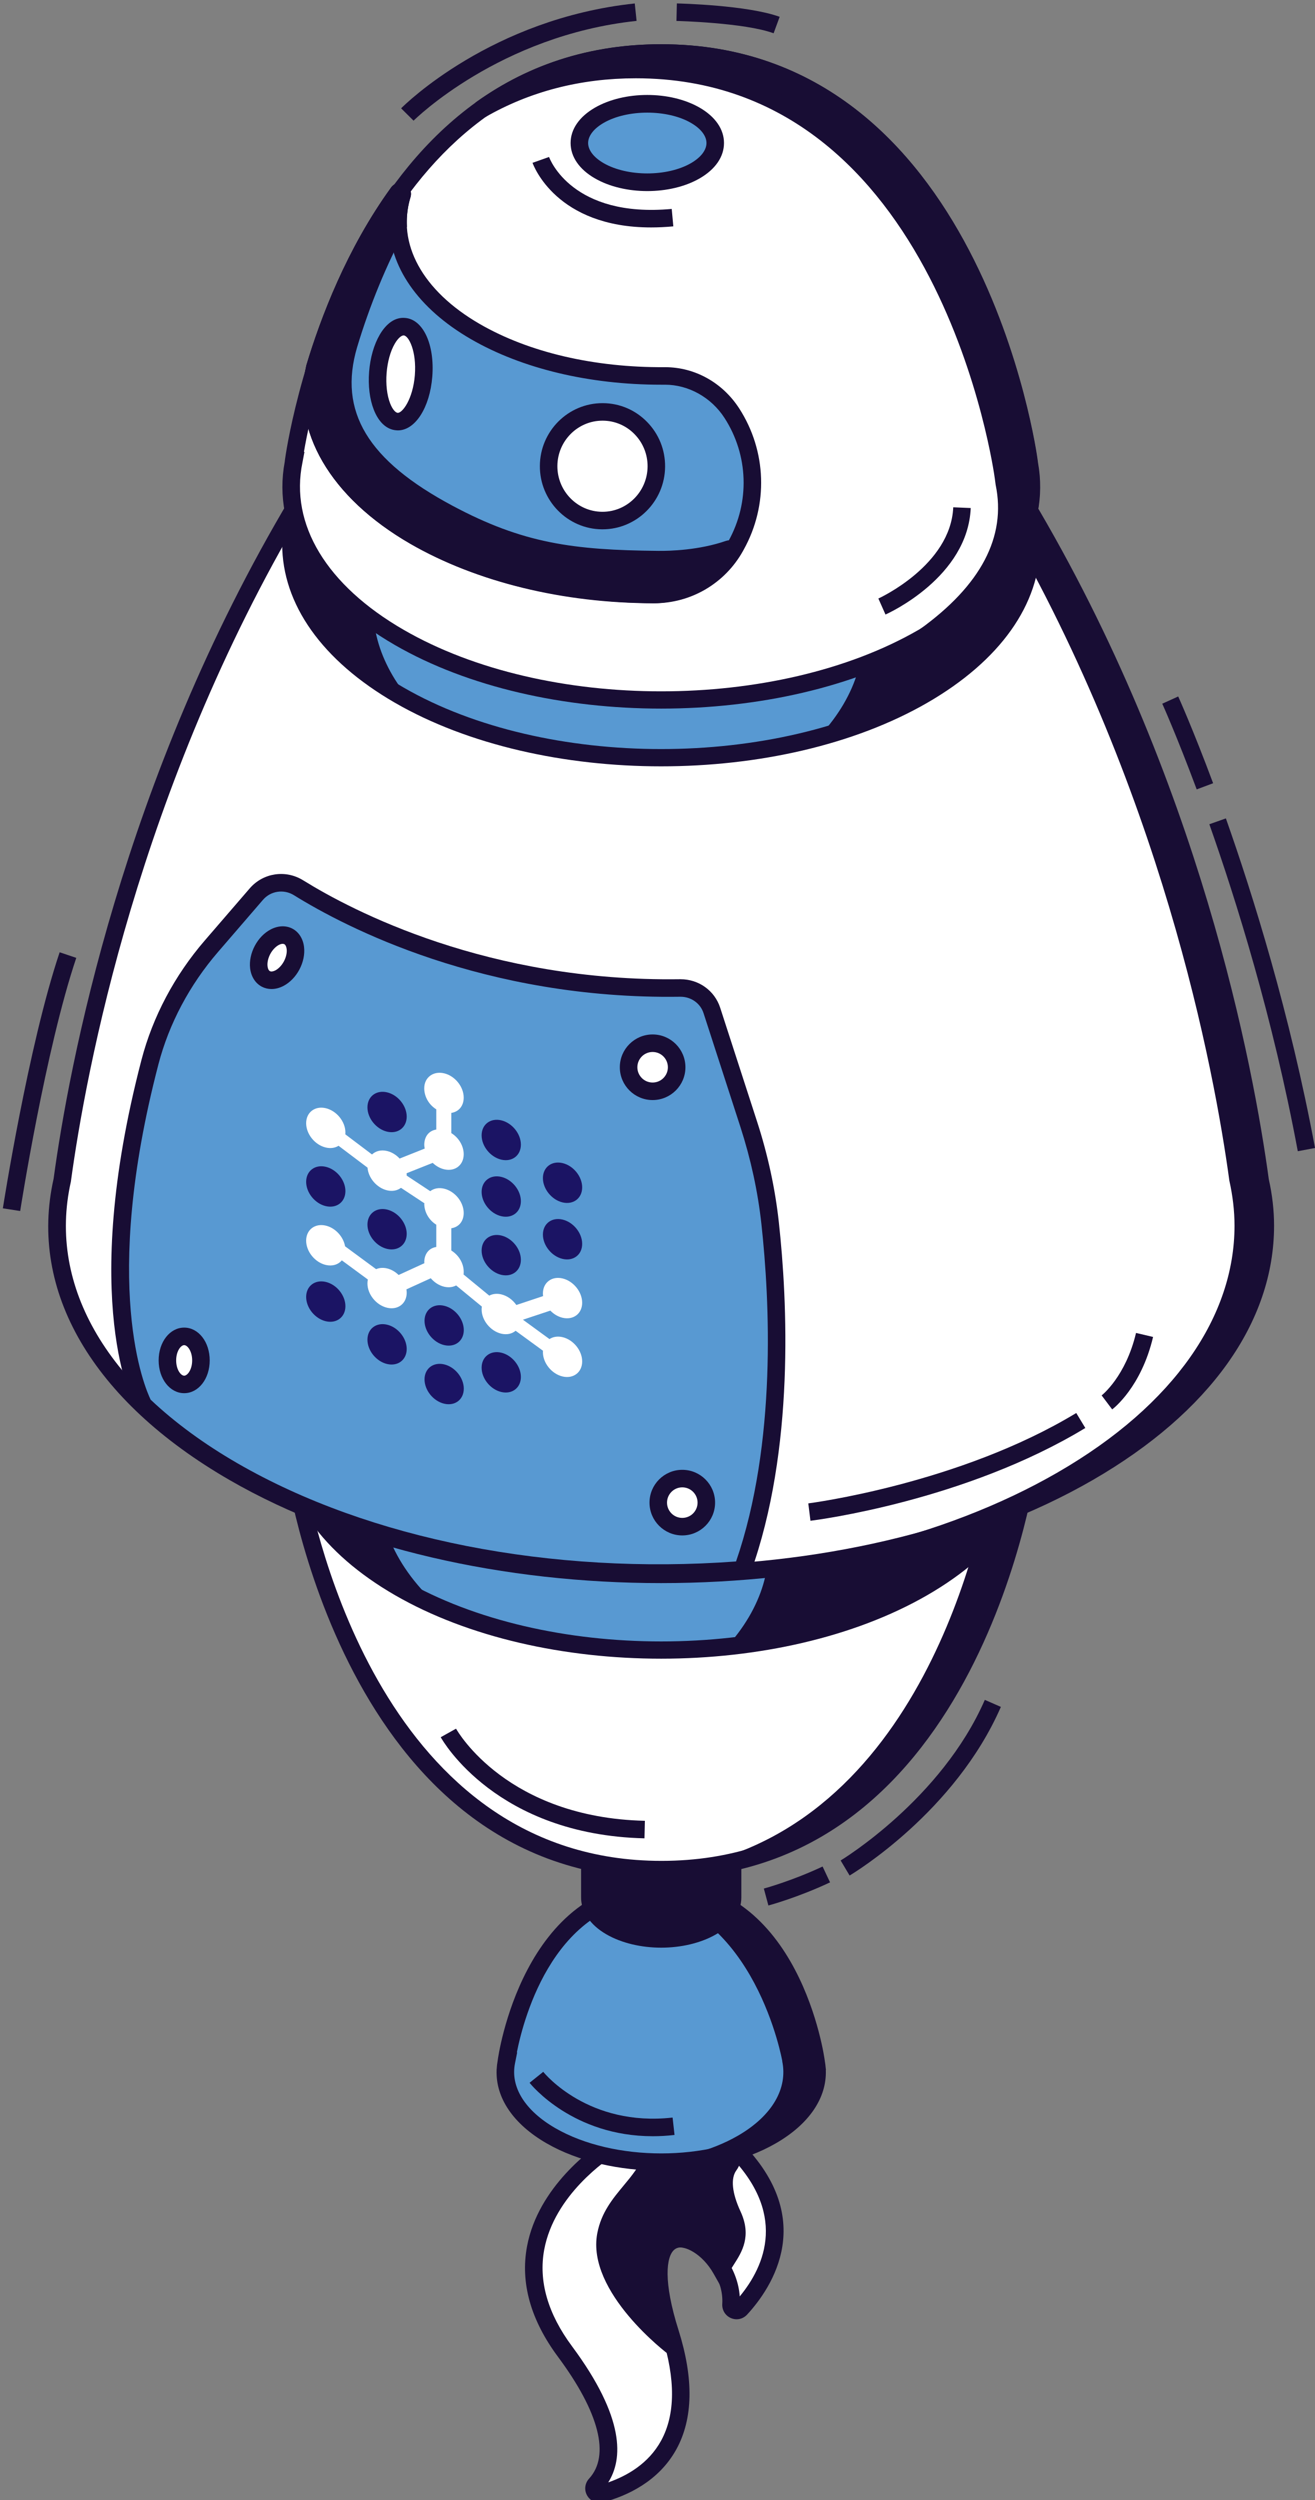 <svg xmlns="http://www.w3.org/2000/svg" xmlns:xlink="http://www.w3.org/1999/xlink" xmlns:serif="http://www.serif.com/" width="100%" height="100%" viewBox="0 0 333 633" xml:space="preserve" style="fill-rule:evenodd;clip-rule:evenodd;stroke-linejoin:round;stroke-miterlimit:2;">
    <rect x="0" y="0" width="333" height="633" fill="#808080" stroke="none"/>
    <g transform="matrix(1,0,0,1,-16110.3,-287.427)">
        <g transform="matrix(1.191,0,0,5.048,14859.1,49.5)">
            <g transform="matrix(1.472,0,0,1.472,-634.461,-544.063)">
                <g transform="matrix(4.471,0,0,1.055,-391.52,266.986)">
                    <path d="M363.448,196.817C363.437,196.862 363.411,196.898 363.372,196.923C362.84,197.26 359.079,199.836 361.853,203.572C363.708,206.072 363.363,207.298 362.838,207.866C362.715,208 362.839,208.212 363.014,208.165C364.3,207.818 366.424,206.68 365.249,202.964C363.746,198.208 367.348,199.941 367.214,202.048C367.203,202.219 367.408,202.313 367.524,202.187C368.314,201.332 369.687,199.25 367.218,196.885C364.27,194.062 363.553,196.379 363.448,196.817Z" style="fill:white;fill-rule:nonzero;"></path>
                </g>
                <g transform="matrix(4.471,0,0,1.055,-391.52,266.986)">
                    <path d="M364.799,195.79C364.705,195.79 364.616,195.802 364.533,195.826C363.977,195.989 363.773,196.676 363.723,196.883L363.723,196.884C363.695,196.999 363.624,197.098 363.525,197.161C363.19,197.373 361.507,198.519 361.18,200.278C360.992,201.294 361.294,202.345 362.08,203.403C363.797,205.717 363.724,207.049 363.247,207.797C363.851,207.587 364.55,207.191 364.956,206.448C365.418,205.605 365.425,204.461 364.979,203.05C364.327,200.986 364.638,200.171 365.014,199.85C365.318,199.591 365.748,199.571 366.194,199.795C366.812,200.103 367.436,200.884 367.496,201.79C368.299,200.819 369.095,199.075 367.022,197.089C366.128,196.233 365.367,195.79 364.799,195.79ZM362.965,208.454C362.807,208.454 362.659,208.373 362.573,208.232C362.465,208.053 362.487,207.829 362.629,207.674C363.314,206.932 362.958,205.535 361.625,203.741C360.742,202.552 360.405,201.352 360.624,200.175C360.983,198.244 362.742,196.994 363.184,196.707C363.268,196.384 363.565,195.521 364.373,195.283C365.178,195.049 366.199,195.518 367.413,196.68C370.088,199.242 368.527,201.519 367.733,202.379C367.597,202.524 367.394,202.567 367.213,202.49C367.029,202.411 366.919,202.23 366.932,202.03C366.979,201.282 366.465,200.563 365.941,200.301C365.804,200.232 365.549,200.137 365.382,200.281C365.121,200.503 365.02,201.302 365.519,202.879C366.013,204.444 365.991,205.736 365.453,206.72C364.879,207.768 363.85,208.233 363.088,208.438C363.047,208.449 363.006,208.454 362.965,208.454Z" style="fill:rgb(24,13,52);fill-rule:nonzero;"></path>
                </g>
                <g transform="matrix(4.471,0,0,1.055,-391.52,266.986)">
                    <path d="M367.265,199.165C366.862,198.294 366.967,197.813 367.159,197.552C367.314,197.341 367.273,197.047 367.057,196.897C366.262,196.343 365.039,195.504 364.745,195.507C365.288,197.999 363.471,198.237 363.172,199.803C362.853,201.48 365.263,203.377 365.331,203.412C365.293,203.265 365.258,203.12 365.208,202.963C363.996,199.129 366.103,199.513 366.894,200.91C367.104,200.448 367.662,200.02 367.265,199.165Z" style="fill:rgb(24,13,52);fill-rule:nonzero;"></path>
                </g>
                <g transform="matrix(4.471,0,0,1.055,-391.52,266.986)">
                    <path d="M365.106,195.957C365.25,197.285 364.686,197.963 364.182,198.569C363.857,198.959 363.551,199.329 363.451,199.856C363.272,200.791 364.13,201.887 364.796,202.561C364.241,200.49 364.79,199.888 365.189,199.714C365.7,199.491 366.381,199.781 366.875,200.383C367.078,200.064 367.235,199.773 367.008,199.284C366.631,198.468 366.604,197.829 366.931,197.385C366.962,197.342 366.975,197.291 366.967,197.242C366.961,197.209 366.945,197.164 366.895,197.129C365.967,196.482 365.422,196.135 365.106,195.957ZM365.762,203.953L365.202,203.664C365.174,203.65 362.531,201.654 362.894,199.75C363.022,199.079 363.391,198.636 363.747,198.207C364.275,197.572 364.775,196.971 364.469,195.567L364.395,195.228L364.742,195.224C364.984,195.234 365.486,195.457 367.219,196.665C367.383,196.78 367.492,196.952 367.525,197.148C367.559,197.35 367.51,197.553 367.387,197.719C367.198,197.978 367.246,198.449 367.522,199.046C367.892,199.844 367.56,200.363 367.318,200.742C367.256,200.838 367.195,200.932 367.152,201.027L366.922,201.532L366.648,201.049C366.296,200.428 365.709,200.108 365.415,200.233C365.102,200.369 364.93,201.144 365.478,202.877C365.523,203.019 365.557,203.153 365.591,203.286L365.762,203.953Z" style="fill:rgb(24,13,52);fill-rule:nonzero;"></path>
                </g>
                <g transform="matrix(4.471,0,0,1.055,-391.52,266.986)">
                    <path d="M369.958,194.194L369.961,194.194C369.961,194.194 369.254,188.65 364.96,188.647C360.665,188.645 359.958,194.194 359.958,194.194L359.961,194.194C359.783,195.05 360.259,195.943 361.397,196.599C363.364,197.736 366.555,197.736 368.522,196.599C369.66,195.943 370.136,195.05 369.958,194.194Z" style="fill:rgb(88,153,210);fill-rule:nonzero;"></path>
                </g>
                <g transform="matrix(4.471,0,0,1.055,-391.52,266.986)">
                    <path d="M360.295,193.91L360.306,193.91L360.238,194.251C360.079,195.018 360.552,195.785 361.538,196.355C363.425,197.443 366.494,197.444 368.381,196.355C369.367,195.785 369.84,195.019 369.68,194.251L369.61,193.91L369.627,193.91C369.409,192.756 368.423,188.932 364.96,188.93L364.957,188.93C361.54,188.93 360.522,192.765 360.295,193.91ZM364.96,197.729C363.618,197.729 362.276,197.434 361.255,196.844C360.179,196.224 359.607,195.375 359.642,194.477L359.64,194.477L359.644,194.446C359.648,194.36 359.658,194.275 359.674,194.188L359.678,194.158C359.685,194.1 360.468,188.364 364.957,188.364L364.96,188.364C369.452,188.367 370.234,194.1 370.241,194.158L370.246,194.194C370.259,194.264 370.267,194.333 370.273,194.403L370.282,194.477L370.277,194.477C370.312,195.375 369.74,196.224 368.664,196.844C367.643,197.434 366.301,197.729 364.96,197.729Z" style="fill:rgb(24,13,52);fill-rule:nonzero;"></path>
                </g>
                <g transform="matrix(4.471,0,0,1.055,-391.52,266.986)">
                    <path d="M370.04,194.195L370.043,194.195C370.043,194.195 369.337,188.651 365.042,188.648C364.837,188.648 364.421,188.763 364.232,188.787C368.006,189.265 368.872,194.195 368.872,194.195L368.869,194.195C369.047,195.051 368.572,195.944 367.434,196.601C366.599,197.082 365.544,197.358 364.456,197.431C365.934,197.53 367.472,197.255 368.605,196.601C369.743,195.944 370.218,195.051 370.04,194.195Z" style="fill:rgb(24,13,52);fill-rule:nonzero;"></path>
                </g>
                <g transform="matrix(4.471,0,0,1.055,-391.52,266.986)">
                    <path d="M362.654,180.373L362.654,188.89C362.645,189.237 362.87,189.585 363.329,189.85C364.229,190.37 365.689,190.37 366.59,189.85C367.04,189.59 367.265,189.25 367.265,188.909L367.265,180.349L362.654,180.373Z" style="fill:rgb(24,13,52);fill-rule:nonzero;"></path>
                </g>
                <g transform="matrix(4.471,0,0,1.055,-391.52,266.986)">
                    <path d="M362.937,180.654L362.937,188.89C362.931,189.148 363.125,189.406 363.47,189.605C364.278,190.071 365.642,190.071 366.448,189.605C366.793,189.406 366.982,189.159 366.982,188.909L366.982,180.633L362.937,180.654ZM364.959,190.526C364.321,190.526 363.684,190.382 363.187,190.095C362.657,189.789 362.36,189.347 362.371,188.883L362.371,180.091L367.548,180.065L367.548,188.909C367.548,189.37 367.258,189.791 366.732,190.095C366.234,190.382 365.597,190.526 364.959,190.526Z" style="fill:rgb(24,13,52);fill-rule:nonzero;"></path>
                </g>
                <g transform="matrix(4.471,0,0,1.055,-391.52,266.986)">
                    <path d="M353.095,174.862L353.087,174.862C353.087,174.862 354.788,188.018 364.982,188.006C375.176,187.993 376.83,174.819 376.83,174.819L376.823,174.819C377.242,172.787 376.11,170.67 373.406,169.115C368.73,166.426 361.157,166.44 356.491,169.145C353.793,170.709 352.668,172.83 353.095,174.862Z" style="fill:white;fill-rule:nonzero;"></path>
                </g>
                <g transform="matrix(4.471,0,0,1.055,-391.52,266.986)">
                    <path d="M353.419,175.145C353.766,177.135 356.033,187.723 364.968,187.723L364.982,187.723C373.931,187.712 376.161,177.093 376.5,175.102L376.483,175.102L376.546,174.762C376.958,172.765 375.762,170.796 373.265,169.36C368.675,166.721 361.213,166.734 356.633,169.39C354.142,170.834 352.953,172.808 353.372,174.803L353.443,175.145L353.419,175.145ZM364.968,188.289C354.655,188.29 352.824,175.032 352.807,174.898L352.794,174.798C352.392,172.59 353.682,170.447 356.349,168.9C361.086,166.154 368.8,166.141 373.547,168.87C376.233,170.414 377.529,172.565 377.118,174.784L377.111,174.855C377.094,174.989 375.307,188.276 364.983,188.289L364.968,188.289Z" style="fill:rgb(24,13,52);fill-rule:nonzero;"></path>
                </g>
                <g transform="matrix(4.471,0,0,1.055,-391.52,266.986)">
                    <path d="M373.473,168.823C369.474,166.523 363.36,166.207 358.754,167.854C363.175,166.663 368.587,167.107 372.239,169.207C374.942,170.761 376.075,172.879 375.656,174.911L375.663,174.911C375.663,174.911 374.422,184.749 367.502,187.426C375.513,185.515 376.897,174.527 376.897,174.527L376.89,174.527C377.309,172.494 376.177,170.377 373.473,168.823Z" style="fill:rgb(24,13,52);fill-rule:nonzero;"></path>
                </g>
                <g transform="matrix(4.471,0,0,1.055,-391.52,266.986)">
                    <path d="M373.415,169.13C378.085,171.827 378.085,176.199 373.415,178.895C368.744,181.592 361.171,181.592 356.5,178.896C351.829,176.199 351.829,171.827 356.5,169.13C361.171,166.433 368.744,166.433 373.415,169.13Z" style="fill:rgb(88,153,210);fill-rule:nonzero;"></path>
                </g>
                <g transform="matrix(4.471,0,0,1.055,-391.52,266.986)">
                    <path d="M364.957,167.39C361.946,167.39 358.934,168.051 356.641,169.375C354.474,170.627 353.28,172.273 353.28,174.013C353.28,175.752 354.474,177.399 356.641,178.65C361.227,181.298 368.688,181.298 373.273,178.65C375.441,177.399 376.634,175.752 376.634,174.013C376.634,172.274 375.441,170.627 373.273,169.375C370.98,168.051 367.969,167.39 364.957,167.39ZM364.957,181.193C361.843,181.193 358.729,180.509 356.358,179.141C354.008,177.784 352.714,175.963 352.714,174.013C352.714,172.063 354.008,170.242 356.358,168.885C361.1,166.148 368.814,166.147 373.556,168.885C375.907,170.242 377.201,172.063 377.201,174.013C377.201,175.963 375.907,177.784 373.556,179.141C371.186,180.509 368.071,181.193 364.957,181.193Z" style="fill:rgb(24,13,52);fill-rule:nonzero;"></path>
                </g>
                <g transform="matrix(4.471,0,0,1.055,-391.52,266.986)">
                    <path d="M359.385,170.898C363.608,168.46 370.198,168.234 374.876,170.206C374.44,169.826 373.932,169.465 373.352,169.13C368.682,166.433 361.109,166.433 356.438,169.13C351.767,171.827 351.767,176.199 356.438,178.896C356.885,179.154 357.366,179.379 357.861,179.588C354.786,176.907 355.294,173.26 359.385,170.898Z" style="fill:rgb(24,13,52);fill-rule:nonzero;"></path>
                </g>
                <g transform="matrix(4.471,0,0,1.055,-391.52,266.986)">
                    <path d="M373.219,169.193C368.549,166.496 360.976,166.496 356.305,169.193C355.441,169.691 354.738,170.248 354.194,170.84C357.961,170.42 362.009,171.053 364.926,172.737C368.733,174.935 369.436,178.246 367.037,180.855C369.302,180.603 371.465,179.971 373.219,178.958C377.89,176.262 377.89,171.889 373.219,169.193Z" style="fill:rgb(24,13,52);fill-rule:nonzero;"></path>
                </g>
                <g transform="matrix(4.471,0,0,1.055,-391.52,266.986)">
                    <path d="M384.476,167.209C384.476,166.722 384.417,166.235 384.308,165.751C383.831,162.245 382.124,152.936 376.682,143.829L364.957,144.816L353.233,143.829C347.79,152.936 346.083,162.245 345.606,165.752C344.854,169.1 346.701,172.606 351.155,175.178C358.778,179.579 371.137,179.579 378.759,175.178C382.57,172.977 384.476,170.093 384.476,167.209Z" style="fill:white;fill-rule:nonzero;"></path>
                </g>
                <g transform="matrix(4.471,0,0,1.055,-391.52,266.986)">
                    <path d="M353.385,144.126C348.058,153.111 346.367,162.26 345.887,165.79C345.125,169.185 347.098,172.509 351.297,174.933C358.83,179.282 371.086,179.281 378.618,174.933C382.213,172.857 384.193,170.114 384.193,167.209C384.193,166.759 384.139,166.289 384.033,165.813C383.548,162.261 381.858,153.114 376.529,144.126L364.958,145.1L364.934,145.098L353.385,144.126ZM364.957,178.752C359.908,178.752 354.858,177.642 351.014,175.423C346.586,172.867 344.515,169.319 345.33,165.69C345.814,162.129 347.538,152.807 352.99,143.684L353.08,143.532L364.958,144.532L376.834,143.532L376.925,143.684C382.378,152.81 384.101,162.13 384.589,165.713C384.701,166.206 384.759,166.717 384.759,167.209C384.759,170.325 382.679,173.242 378.901,175.423C375.056,177.642 370.007,178.752 364.957,178.752Z" style="fill:rgb(24,13,52);fill-rule:nonzero;"></path>
                </g>
                <g transform="matrix(4.471,0,0,1.055,-391.52,266.986)">
                    <path d="M384.368,165.753C383.891,162.247 382.184,152.938 376.741,143.83L375.737,143.915C381.139,152.995 382.838,162.257 383.314,165.753C383.422,166.237 383.481,166.724 383.481,167.211C383.481,170.095 381.576,172.979 377.764,175.179C374.087,177.302 369.308,178.398 364.49,178.473C369.659,178.553 374.873,177.457 378.819,175.179C382.63,172.979 384.535,170.095 384.535,167.211C384.536,166.724 384.476,166.237 384.368,165.753Z" style="fill:rgb(24,13,52);fill-rule:nonzero;"></path>
                </g>
                <g transform="matrix(4.471,0,0,1.055,-391.52,266.986)">
                    <path d="M373.415,140.309C378.085,143.006 378.085,147.378 373.415,150.075C368.744,152.771 361.171,152.771 356.5,150.075C351.829,147.378 351.829,143.006 356.5,140.309C361.171,137.612 368.744,137.612 373.415,140.309Z" style="fill:rgb(88,153,210);fill-rule:nonzero;"></path>
                </g>
                <g transform="matrix(4.471,0,0,1.055,-391.52,266.986)">
                    <path d="M364.958,138.569C361.946,138.569 358.934,139.23 356.641,140.554C354.474,141.806 353.28,143.453 353.28,145.192C353.28,146.931 354.474,148.578 356.641,149.83C361.227,152.477 368.688,152.476 373.273,149.83C375.441,148.578 376.634,146.931 376.634,145.192C376.634,143.453 375.441,141.806 373.273,140.554C370.981,139.231 367.969,138.569 364.958,138.569ZM364.957,152.373C361.843,152.373 358.729,151.688 356.358,150.32C354.008,148.963 352.714,147.142 352.714,145.192C352.714,143.242 354.008,141.421 356.358,140.064C361.099,137.327 368.814,137.326 373.556,140.064C375.907,141.421 377.201,143.242 377.201,145.192C377.201,147.142 375.907,148.963 373.556,150.32C371.185,151.688 368.071,152.373 364.957,152.373Z" style="fill:rgb(24,13,52);fill-rule:nonzero;"></path>
                </g>
                <g transform="matrix(4.471,0,0,1.055,-391.52,266.986)">
                    <path d="M359.153,142.34C363.762,139.679 371.194,139.649 375.877,142.241C375.305,141.542 374.521,140.887 373.52,140.309C368.849,137.612 361.276,137.612 356.605,140.309C351.934,143.006 351.934,147.378 356.605,150.075C356.666,150.11 356.733,150.14 356.795,150.174C354.698,147.612 355.483,144.459 359.153,142.34Z" style="fill:rgb(24,13,52);fill-rule:nonzero;"></path>
                </g>
                <g transform="matrix(4.471,0,0,1.055,-391.52,266.986)">
                    <path d="M373.225,140.309C368.554,137.612 360.982,137.612 356.311,140.309C355.441,140.811 354.734,141.371 354.188,141.968C358.665,140.68 364.246,141.107 367.978,143.262C371.779,145.457 372.486,148.761 370.101,151.369C371.227,151.045 372.286,150.617 373.225,150.075C377.896,147.378 377.896,143.006 373.225,140.309Z" style="fill:rgb(24,13,52);fill-rule:nonzero;"></path>
                </g>
                <g transform="matrix(4.471,0,0,1.055,-391.52,266.986)">
                    <path d="M376.822,142.5L376.829,142.5C376.829,142.5 375.152,129.34 364.957,129.334C354.763,129.329 353.086,142.5 353.086,142.5L353.093,142.5C352.67,144.532 353.799,146.651 356.5,148.21C361.171,150.907 368.744,150.907 373.415,148.21C376.116,146.651 377.244,144.532 376.822,142.5Z" style="fill:white;fill-rule:nonzero;"></path>
                </g>
                <g transform="matrix(4.471,0,0,1.055,-391.52,266.986)">
                    <path d="M353.417,142.217L353.434,142.217L353.37,142.557C352.955,144.554 354.147,146.525 356.641,147.965C361.227,150.613 368.688,150.612 373.273,147.965C375.767,146.525 376.96,144.554 376.544,142.557L376.474,142.217L376.498,142.217C376.155,140.227 373.905,129.622 364.958,129.617L364.951,129.617C356.001,129.617 353.758,140.226 353.417,142.217ZM364.957,150.508C361.843,150.508 358.729,149.824 356.358,148.456C353.676,146.907 352.383,144.754 352.797,142.535L352.805,142.464C352.822,142.33 354.634,129.051 364.951,129.051L364.958,129.051C375.281,129.057 377.092,142.33 377.109,142.464L377.122,142.564C377.52,144.772 376.227,146.913 373.556,148.456C371.185,149.824 368.071,150.508 364.957,150.508Z" style="fill:rgb(24,13,52);fill-rule:nonzero;"></path>
                </g>
                <g transform="matrix(4.471,0,0,1.055,-391.52,266.986)">
                    <path d="M376.831,142.5L376.839,142.5C376.839,142.5 375.161,129.34 364.967,129.334C362.578,129.333 360.661,130.061 359.119,131.168C360.507,130.368 362.163,129.867 364.144,129.868C374.338,129.874 376.016,143.033 376.016,143.033L376.042,143.223C376.416,145.019 375.542,146.693 373.477,148.178C376.139,146.622 377.252,144.518 376.831,142.5Z" style="fill:rgb(24,13,52);fill-rule:nonzero;"></path>
                </g>
                <g transform="matrix(4.471,0,0,1.055,-391.52,266.986)">
                    <path d="M365.01,129.618C374.571,130.34 376.28,142.868 376.296,142.998L376.322,143.185C376.439,143.744 376.442,144.292 376.334,144.827C376.635,144.093 376.714,143.327 376.554,142.557L376.484,142.217L376.507,142.217C376.165,140.23 373.922,129.656 365.01,129.618ZM373.62,148.422L373.312,147.948C375.288,146.526 376.113,144.956 375.764,143.281L375.736,143.072C375.719,142.94 373.969,130.156 364.144,130.151L364.138,130.151C362.353,130.151 360.713,130.576 359.261,131.414L358.954,130.939C360.697,129.686 362.719,129.051 364.961,129.051L364.967,129.051C375.291,129.057 377.102,142.33 377.119,142.464L377.132,142.563C377.527,144.754 376.253,146.883 373.62,148.422Z" style="fill:rgb(24,13,52);fill-rule:nonzero;"></path>
                </g>
                <g transform="matrix(4.471,0,0,1.055,-391.52,266.986)">
                    <path d="M366.062,131.346C366.919,131.84 366.919,132.643 366.062,133.138C365.205,133.632 363.815,133.632 362.958,133.138C362.101,132.643 362.101,131.84 362.958,131.346C363.815,130.851 365.205,130.851 366.062,131.346Z" style="fill:rgb(88,153,210);fill-rule:nonzero;"></path>
                </g>
                <g transform="matrix(4.471,0,0,1.055,-391.52,266.986)">
                    <path d="M364.51,131.26C363.996,131.26 363.482,131.37 363.1,131.591C362.781,131.775 362.598,132.012 362.598,132.241C362.598,132.471 362.781,132.709 363.1,132.892C363.864,133.334 365.156,133.334 365.92,132.892C366.239,132.709 366.422,132.471 366.422,132.241C366.422,132.012 366.239,131.775 365.92,131.591C365.538,131.37 365.024,131.26 364.51,131.26ZM364.51,133.794C363.901,133.794 363.292,133.657 362.817,133.383C362.311,133.091 362.032,132.685 362.032,132.241C362.032,131.798 362.311,131.393 362.817,131.1C363.766,130.552 365.253,130.552 366.203,131.1C366.709,131.393 366.988,131.798 366.988,132.241C366.988,132.685 366.709,133.091 366.203,133.383C365.729,133.657 365.12,133.794 364.51,133.794Z" style="fill:rgb(24,13,52);fill-rule:nonzero;"></path>
                </g>
                <g transform="matrix(4.471,0,0,1.055,-391.52,266.986)">
                    <path d="M358.958,138.333C356.907,137.149 356.113,135.469 356.589,133.908C356.613,133.829 356.512,133.776 356.464,133.842C355.113,135.707 354.272,137.814 353.77,139.485C353.331,141.408 354.435,143.461 356.995,144.938C359.13,146.171 361.912,146.796 364.709,146.823C365.806,146.833 366.82,146.24 367.353,145.281L367.379,145.234C368.127,143.889 368.072,142.25 367.241,140.965C366.762,140.226 365.946,139.757 365.065,139.764C362.858,139.781 360.642,139.305 358.958,138.333Z" style="fill:rgb(88,153,210);fill-rule:nonzero;"></path>
                </g>
                <g transform="matrix(4.471,0,0,1.055,-391.52,266.986)">
                    <path d="M356.169,134.783C355.095,136.485 354.427,138.283 354.041,139.566C353.622,141.407 354.776,143.331 357.136,144.693C359.152,145.857 361.842,146.513 364.712,146.54C365.702,146.542 366.622,146.014 367.106,145.143L367.132,145.097C367.829,143.843 367.779,142.318 367.003,141.119C366.574,140.456 365.84,140.047 365.083,140.047C365.039,140.047 364.993,140.048 364.948,140.047C362.634,140.047 360.46,139.527 358.816,138.578C357.096,137.585 356.158,136.214 356.169,134.783ZM364.737,147.106L364.707,147.106C361.741,147.078 358.952,146.395 356.853,145.184C354.267,143.691 353.011,141.536 353.494,139.422C353.957,137.882 354.802,135.653 356.235,133.676C356.337,133.535 356.523,133.489 356.678,133.566C356.835,133.644 356.911,133.822 356.86,133.99C356.404,135.483 357.241,137.015 359.1,138.088C360.686,139.004 362.794,139.495 365.063,139.481L365.085,139.481C366.045,139.481 366.938,139.977 367.478,140.811C368.368,142.187 368.425,143.934 367.627,145.371L367.601,145.418C367.021,146.461 365.926,147.106 364.737,147.106Z" style="fill:rgb(24,13,52);fill-rule:nonzero;"></path>
                </g>
                <g transform="matrix(4.471,0,0,1.055,-391.52,266.986)">
                    <path d="M364.863,145.697C362.065,145.671 360.384,145.433 358.089,144.209C355.482,142.818 354.153,141.168 354.864,138.755C355.212,137.597 355.729,136.23 356.459,134.878C356.45,134.553 356.491,134.228 356.589,133.908C356.613,133.829 356.512,133.776 356.464,133.842C355.113,135.707 354.272,137.814 353.77,139.484C353.331,141.408 354.435,143.461 356.995,144.938C359.13,146.171 361.912,146.822 364.709,146.823C365.813,146.823 366.637,146.029 367.201,145.44C367.239,145.4 367.198,145.341 367.146,145.359C366.223,145.678 365.218,145.7 364.863,145.697Z" style="fill:rgb(24,13,52);fill-rule:nonzero;"></path>
                </g>
                <g transform="matrix(4.471,0,0,1.055,-391.52,266.986)">
                    <path d="M356.175,134.774C355.098,136.479 354.427,138.281 354.041,139.566C353.622,141.407 354.776,143.331 357.136,144.693C359.198,145.884 361.887,146.539 364.709,146.54C365.336,146.54 365.871,146.251 366.353,145.854C365.71,145.97 365.138,145.983 364.86,145.98C362.065,145.954 360.319,145.719 357.956,144.458C356.076,143.456 353.681,141.765 354.593,138.675C355.001,137.315 355.548,135.981 356.175,134.809L356.175,134.774ZM364.709,147.106C361.79,147.105 359,146.423 356.853,145.184C354.267,143.691 353.011,141.536 353.494,139.422C353.956,137.882 354.802,135.653 356.235,133.676C356.337,133.535 356.523,133.489 356.678,133.566C356.835,133.644 356.911,133.822 356.86,133.99C356.773,134.274 356.734,134.57 356.742,134.87L356.744,134.946L356.708,135.013C356.084,136.167 355.54,137.489 355.135,138.836C354.523,140.913 355.475,142.494 358.222,143.959C360.495,145.172 362.109,145.388 364.865,145.414C365.236,145.419 366.185,145.392 367.053,145.091C367.201,145.04 367.363,145.096 367.447,145.226C367.529,145.356 367.513,145.524 367.406,145.635C366.675,146.399 365.842,147.106 364.709,147.106Z" style="fill:rgb(24,13,52);fill-rule:nonzero;"></path>
                </g>
                <g transform="matrix(4.471,0,0,1.055,-391.52,266.986)">
                    <path d="M357.282,139.764C357.215,140.61 356.83,141.271 356.422,141.238C356.015,141.206 355.738,140.494 355.805,139.647C355.872,138.801 356.257,138.14 356.665,138.173C357.073,138.205 357.349,138.917 357.282,139.764Z" style="fill:white;fill-rule:nonzero;"></path>
                </g>
                <g transform="matrix(4.471,0,0,1.055,-391.52,266.986)">
                    <path d="M356.637,138.455C356.572,138.455 356.46,138.536 356.352,138.723C356.212,138.962 356.116,139.307 356.088,139.669C356.059,140.032 356.1,140.388 356.2,140.646C356.28,140.853 356.38,140.951 356.444,140.956C356.594,140.97 356.938,140.516 357,139.741C357.061,138.966 356.803,138.468 356.642,138.455L356.637,138.455ZM356.451,141.523C356.434,141.523 356.417,141.522 356.4,141.52C356.088,141.496 355.83,141.258 355.672,140.85C355.54,140.511 355.487,140.076 355.523,139.625C355.559,139.174 355.68,138.752 355.863,138.438C356.083,138.06 356.369,137.861 356.687,137.891C357.269,137.937 357.645,138.752 357.564,139.786C357.484,140.791 357.011,141.523 356.451,141.523Z" style="fill:rgb(24,13,52);fill-rule:nonzero;"></path>
                </g>
                <g transform="matrix(4.471,0,0,1.055,-391.52,266.986)">
                    <path d="M364.802,142.692C364.795,143.661 364.011,144.441 363.05,144.435C362.089,144.428 361.315,143.637 361.322,142.668C361.329,141.699 362.113,140.919 363.074,140.926C364.035,140.932 364.809,141.723 364.802,142.692Z" style="fill:white;fill-rule:nonzero;"></path>
                </g>
                <g transform="matrix(4.471,0,0,1.055,-391.52,266.986)">
                    <path d="M363.062,141.209C362.263,141.209 361.611,141.862 361.605,142.67C361.6,143.481 362.249,144.146 363.052,144.152L363.062,144.152C363.86,144.152 364.513,143.498 364.519,142.69L364.802,142.692L364.519,142.69C364.522,142.297 364.372,141.926 364.099,141.646C363.826,141.366 363.461,141.211 363.072,141.209L363.062,141.209ZM363.062,144.718L363.048,144.718C361.933,144.71 361.031,143.79 361.039,142.666C361.047,141.547 361.953,140.643 363.062,140.643L363.076,140.643C363.617,140.646 364.124,140.862 364.503,141.25C364.882,141.637 365.089,142.15 365.085,142.694C365.077,143.813 364.171,144.718 363.062,144.718Z" style="fill:rgb(24,13,52);fill-rule:nonzero;"></path>
                </g>
                <g transform="matrix(4.471,0,0,1.055,-391.52,266.986)">
                    <path d="M367.787,163.932L366.596,160.257C366.452,159.812 366.032,159.524 365.565,159.531C359.34,159.629 354.927,157.34 353.245,156.295C352.8,156.019 352.221,156.104 351.879,156.501L350.426,158.185C349.493,159.266 348.803,160.541 348.443,161.922C346.418,169.686 348.207,172.948 348.236,173C349.031,173.757 349.993,174.472 351.126,175.126C355.614,177.717 361.744,178.781 367.582,178.321C368.988,174.418 368.758,169.692 368.479,167.131C368.361,166.043 368.124,164.972 367.787,163.932Z" style="fill:rgb(88,153,210);fill-rule:nonzero;"></path>
                </g>
                <g transform="matrix(4.471,0,0,1.055,-391.52,266.986)">
                    <path d="M348.465,172.828C349.253,173.572 350.196,174.262 351.268,174.881C355.527,177.34 361.387,178.492 367.377,178.053C368.703,174.215 368.463,169.595 368.197,167.161C368.084,166.118 367.855,165.061 367.518,164.019L366.327,160.344C366.224,160.026 365.926,159.814 365.583,159.814L365.569,159.814C359.229,159.911 354.737,157.555 353.096,156.536C352.767,156.331 352.344,156.394 352.093,156.685L350.64,158.37C349.723,159.433 349.058,160.686 348.717,161.993C346.844,169.173 348.288,172.464 348.465,172.828ZM364.88,178.71C359.684,178.71 354.733,177.535 350.985,175.371C349.858,174.721 348.868,173.992 348.041,173.206L347.989,173.139C347.912,173.002 346.126,169.686 348.169,161.851C348.532,160.46 349.238,159.128 350.211,158L351.664,156.316C352.098,155.812 352.826,155.702 353.394,156.055C354.994,157.047 359.367,159.336 365.56,159.248L365.583,159.248C366.172,159.248 366.686,159.616 366.865,160.17L368.056,163.844C368.406,164.923 368.642,166.019 368.76,167.1C369.035,169.619 369.281,174.439 367.849,178.417L367.787,178.589L367.605,178.603C366.692,178.675 365.782,178.71 364.88,178.71Z" style="fill:rgb(24,13,52);fill-rule:nonzero;"></path>
                </g>
                <g transform="matrix(4.471,0,0,1.055,-391.52,266.986)">
                    <path d="M350.09,171.559C350.09,171.988 349.847,172.335 349.548,172.335C349.248,172.335 349.006,171.988 349.006,171.559C349.006,171.13 349.248,170.783 349.548,170.783C349.847,170.783 350.09,171.13 350.09,171.559Z" style="fill:white;fill-rule:nonzero;"></path>
                </g>
                <g transform="matrix(4.471,0,0,1.055,-391.52,266.986)">
                    <path d="M349.548,171.066C349.442,171.066 349.289,171.258 349.289,171.559C349.289,171.86 349.442,172.053 349.548,172.053C349.653,172.053 349.806,171.86 349.806,171.559C349.806,171.258 349.653,171.066 349.548,171.066ZM349.548,172.618C349.085,172.618 348.723,172.153 348.723,171.559C348.723,170.965 349.085,170.5 349.548,170.5C350.011,170.5 350.373,170.965 350.373,171.559C350.373,172.153 350.011,172.618 349.548,172.618Z" style="fill:rgb(24,13,52);fill-rule:nonzero;"></path>
                </g>
                <g transform="matrix(4.471,0,0,1.055,-391.52,266.986)">
                    <path d="M353.021,158.802C352.82,159.181 352.446,159.376 352.186,159.238C351.926,159.1 351.878,158.681 352.079,158.302C352.28,157.924 352.654,157.728 352.914,157.866C353.174,158.004 353.222,158.423 353.021,158.802Z" style="fill:white;fill-rule:nonzero;"></path>
                </g>
                <g transform="matrix(4.471,0,0,1.055,-391.52,266.986)">
                    <path d="M352.731,158.105C352.695,158.105 352.651,158.118 352.606,158.141C352.5,158.197 352.399,158.304 352.329,158.435C352.26,158.566 352.227,158.71 352.241,158.828C352.245,158.866 352.261,158.957 352.319,158.988C352.359,159.009 352.424,158.999 352.494,158.963C352.6,158.907 352.701,158.801 352.771,158.669C352.84,158.538 352.873,158.395 352.859,158.276C352.85,158.197 352.821,158.137 352.781,158.116C352.767,158.109 352.75,158.105 352.731,158.105ZM352.369,159.565C352.257,159.565 352.15,159.539 352.053,159.488C351.846,159.378 351.709,159.161 351.678,158.892C351.652,158.66 351.706,158.403 351.829,158.17C351.953,157.936 352.136,157.748 352.344,157.64C352.582,157.515 352.839,157.506 353.047,157.616C353.254,157.727 353.391,157.943 353.421,158.212C353.448,158.445 353.394,158.702 353.271,158.935C353.147,159.168 352.964,159.356 352.756,159.465C352.629,159.531 352.496,159.565 352.369,159.565Z" style="fill:rgb(24,13,52);fill-rule:nonzero;"></path>
                </g>
                <g transform="matrix(4.471,0,0,1.055,-391.52,266.986)">
                    <path d="M366.417,176.153C366.417,176.582 366.069,176.929 365.64,176.929C365.212,176.929 364.864,176.582 364.864,176.153C364.864,175.724 365.212,175.377 365.64,175.377C366.069,175.377 366.417,175.724 366.417,176.153Z" style="fill:white;fill-rule:nonzero;"></path>
                </g>
                <g transform="matrix(4.471,0,0,1.055,-391.52,266.986)">
                    <path d="M365.64,175.659C365.368,175.659 365.147,175.881 365.147,176.153C365.147,176.425 365.368,176.646 365.64,176.646C365.913,176.646 366.134,176.425 366.134,176.153C366.134,175.881 365.913,175.659 365.64,175.659ZM365.64,177.212C365.056,177.212 364.581,176.737 364.581,176.153C364.581,175.569 365.056,175.093 365.64,175.093C366.225,175.093 366.7,175.569 366.7,176.153C366.7,176.737 366.225,177.212 365.64,177.212Z" style="fill:rgb(24,13,52);fill-rule:nonzero;"></path>
                </g>
                <g transform="matrix(4.471,0,0,1.055,-391.52,266.986)">
                    <path d="M365.458,162.092C365.458,162.52 365.111,162.868 364.682,162.868C364.253,162.868 363.905,162.52 363.905,162.092C363.905,161.663 364.253,161.315 364.682,161.315C365.111,161.315 365.458,161.663 365.458,162.092Z" style="fill:white;fill-rule:nonzero;"></path>
                </g>
                <g transform="matrix(4.471,0,0,1.055,-391.52,266.986)">
                    <path d="M364.682,161.598C364.41,161.598 364.189,161.819 364.189,162.092C364.189,162.364 364.41,162.585 364.682,162.585C364.954,162.585 365.175,162.364 365.175,162.092C365.175,161.819 364.954,161.598 364.682,161.598ZM364.682,163.151C364.098,163.151 363.622,162.676 363.622,162.092C363.622,161.507 364.098,161.032 364.682,161.032C365.266,161.032 365.742,161.507 365.742,162.092C365.742,162.676 365.266,163.151 364.682,163.151Z" style="fill:rgb(24,13,52);fill-rule:nonzero;"></path>
                </g>
                <g transform="matrix(4.471,0,0,1.055,-391.52,266.986)">
                    <path d="M364.632,134.968C361.574,134.968 360.835,132.972 360.802,132.881L361.336,132.692C361.365,132.773 362.095,134.666 365.299,134.37L365.351,134.933C365.098,134.957 364.859,134.968 364.632,134.968Z" style="fill:rgb(24,13,52);fill-rule:nonzero;"></path>
                </g>
                <g transform="matrix(4.471,0,0,1.055,-391.52,266.986)">
                    <path d="M369.781,176.739L369.711,176.177C369.76,176.171 374.59,175.548 378.368,173.258L378.661,173.742C374.777,176.097 369.984,176.714 369.781,176.739Z" style="fill:rgb(24,13,52);fill-rule:nonzero;"></path>
                </g>
                <g transform="matrix(4.471,0,0,1.055,-391.52,266.986)">
                    <path d="M379.529,173.142L379.188,172.69C379.196,172.684 379.966,172.081 380.299,170.672L380.85,170.802C380.467,172.424 379.567,173.114 379.529,173.142Z" style="fill:rgb(24,13,52);fill-rule:nonzero;"></path>
                </g>
                <g transform="matrix(4.471,0,0,1.055,-391.52,266.986)">
                    <path d="M364.419,186.995C359.647,186.882 357.908,183.858 357.836,183.729L358.331,183.453C358.397,183.57 359.998,186.324 364.432,186.429L364.419,186.995Z" style="fill:rgb(24,13,52);fill-rule:nonzero;"></path>
                </g>
                <g transform="matrix(4.471,0,0,1.055,-391.52,266.986)">
                    <path d="M364.687,196.616C362.116,196.616 360.767,194.967 360.707,194.89L361.148,194.536C361.207,194.609 362.62,196.316 365.327,196.013L365.39,196.575C365.146,196.603 364.912,196.616 364.687,196.616Z" style="fill:rgb(24,13,52);fill-rule:nonzero;"></path>
                </g>
                <g transform="matrix(4.471,0,0,1.055,-391.52,266.986)">
                    <path d="M356.959,131.52L356.557,131.121C356.674,131.003 359.478,128.226 364.105,127.734L364.164,128.297C359.736,128.768 356.986,131.492 356.959,131.52Z" style="fill:rgb(24,13,52);fill-rule:nonzero;"></path>
                </g>
                <g transform="matrix(4.471,0,0,1.055,-391.52,266.986)">
                    <path d="M371.046,188.196L370.756,187.71C370.789,187.69 374.01,185.741 375.414,182.523L375.933,182.75C374.454,186.138 371.184,188.114 371.046,188.196Z" style="fill:rgb(24,13,52);fill-rule:nonzero;"></path>
                </g>
                <g transform="matrix(4.471,0,0,1.055,-391.52,266.986)">
                    <path d="M344.25,166.734L343.69,166.648C343.698,166.595 344.516,161.371 345.525,158.378L346.062,158.559C345.068,161.507 344.258,166.682 344.25,166.734Z" style="fill:rgb(24,13,52);fill-rule:nonzero;"></path>
                </g>
                <g transform="matrix(4.471,0,0,1.055,-391.52,266.986)">
                    <path d="M368.591,128.697C367.65,128.353 365.474,128.299 365.452,128.299L365.465,127.733C365.558,127.735 367.757,127.789 368.786,128.166L368.591,128.697Z" style="fill:rgb(24,13,52);fill-rule:nonzero;"></path>
                </g>
                <g transform="matrix(4.471,0,0,1.055,-391.52,266.986)">
                    <path d="M368.422,189.164L368.275,188.617C368.284,188.615 369.183,188.371 370.173,187.905L370.414,188.417C369.377,188.905 368.46,189.154 368.422,189.164Z" style="fill:rgb(24,13,52);fill-rule:nonzero;"></path>
                </g>
                <g transform="matrix(4.471,0,0,1.055,-391.52,266.986)">
                    <path d="M385.525,164.803C384.721,160.483 383.527,156.676 382.668,154.243L383.202,154.054C384.068,156.506 385.271,160.343 386.082,164.699L385.525,164.803Z" style="fill:rgb(24,13,52);fill-rule:nonzero;"></path>
                </g>
                <g transform="matrix(4.471,0,0,1.055,-391.52,266.986)">
                    <path d="M382.259,153.117C381.616,151.39 381.152,150.36 381.147,150.35L381.662,150.116C381.667,150.127 382.139,151.172 382.79,152.919L382.259,153.117Z" style="fill:rgb(24,13,52);fill-rule:nonzero;"></path>
                </g>
                <g transform="matrix(4.471,0,0,1.055,-391.52,266.986)">
                    <path d="M372.205,147.47L371.975,146.953C371.998,146.943 374.313,145.883 374.394,144.006L374.959,144.03C374.864,146.259 372.314,147.422 372.205,147.47Z" style="fill:rgb(24,13,52);fill-rule:nonzero;"></path>
                </g>
                <g transform="matrix(4.471,0,0,1.055,-391.52,266.986)">
                    <path d="M355.809,166.99C355.784,167.342 355.488,167.534 355.147,167.418C354.806,167.302 354.55,166.922 354.575,166.57C354.6,166.217 354.896,166.025 355.237,166.141C355.578,166.257 355.834,166.637 355.809,166.99Z" style="fill:rgb(88,153,210);fill-rule:nonzero;"></path>
                </g>
                <g transform="matrix(4.471,0,0,1.055,-391.52,266.986)">
                    <path d="M357.899,167.702C357.874,168.054 357.578,168.246 357.237,168.13C356.896,168.014 356.64,167.634 356.665,167.281C356.69,166.929 356.987,166.737 357.327,166.853C357.668,166.969 357.924,167.349 357.899,167.702Z" style="fill:rgb(88,153,210);fill-rule:nonzero;"></path>
                </g>
                <g transform="matrix(4.471,0,0,1.055,-391.52,266.986)">
                    <path d="M359.99,168.413C359.965,168.766 359.668,168.958 359.327,168.842C358.987,168.726 358.731,168.346 358.756,167.993C358.78,167.641 359.077,167.449 359.418,167.565C359.758,167.681 360.014,168.061 359.99,168.413Z" style="fill:rgb(88,153,210);fill-rule:nonzero;"></path>
                </g>
                <g transform="matrix(0.377,0.021,0,0.479,969.415,328.243)">
                    <g transform="matrix(-0.511,0,0,0.095,635.139,221.04)">
                        <path d="M0,-29.439C8.13,-29.439 14.72,-22.849 14.72,-14.719C14.72,-6.59 8.13,0 0,0C-8.129,0 -14.72,-6.59 -14.72,-14.719C-14.72,-22.849 -8.129,-29.439 0,-29.439" style="fill:rgb(27,20,100);fill-rule:nonzero;"></path>
                    </g>
                    <g transform="matrix(-0.511,0,0,0.095,635.139,225.209)">
                        <path d="M0,-29.439C8.13,-29.439 14.72,-22.849 14.72,-14.719C14.72,-6.59 8.13,0 0,0C-8.129,0 -14.72,-6.59 -14.72,-14.719C-14.72,-22.849 -8.129,-29.439 0,-29.439" style="fill:rgb(27,20,100);fill-rule:nonzero;"></path>
                    </g>
                    <g transform="matrix(0.511,0,0,0.095,657.012,204.093)">
                        <path d="M0,29.44C8.129,29.44 14.72,22.85 14.72,14.72C14.72,6.591 8.129,0 0,0C-8.129,0 -14.72,6.591 -14.72,14.72C-14.72,22.85 -8.129,29.44 0,29.44" style="fill:rgb(27,20,100);fill-rule:nonzero;"></path>
                    </g>
                    <g transform="matrix(0.511,0,0,0.095,657.012,208.116)">
                        <path d="M0,29.44C8.129,29.44 14.72,22.85 14.72,14.72C14.72,6.591 8.129,0 0,0C-8.129,0 -14.72,6.591 -14.72,14.72C-14.72,22.85 -8.129,29.44 0,29.44" style="fill:rgb(27,20,100);fill-rule:nonzero;"></path>
                    </g>
                    <g transform="matrix(0.511,0,0,0.095,657.012,212.286)">
                        <path d="M0,29.439C8.129,29.439 14.72,22.849 14.72,14.719C14.72,6.59 8.129,0 0,0C-8.129,0 -14.72,6.59 -14.72,14.719C-14.72,22.849 -8.129,29.439 0,29.439" style="fill:rgb(27,20,100);fill-rule:nonzero;"></path>
                    </g>
                    <g transform="matrix(-0.511,0,0,0.095,657.012,223.417)">
                        <path d="M0,-29.44C8.129,-29.44 14.72,-22.85 14.72,-14.72C14.72,-6.591 8.129,0 0,0C-8.129,0 -14.72,-6.591 -14.72,-14.72C-14.72,-22.85 -8.129,-29.44 0,-29.44" style="fill:rgb(27,20,100);fill-rule:nonzero;"></path>
                    </g>
                    <g transform="matrix(0.511,0,0,0.095,680.495,206.105)">
                        <path d="M0,29.44C8.129,29.44 14.72,22.85 14.72,14.72C14.72,6.59 8.129,0 0,0C-8.13,0 -14.72,6.59 -14.72,14.72C-14.72,22.85 -8.13,29.44 0,29.44" style="fill:rgb(27,20,100);fill-rule:nonzero;"></path>
                    </g>
                    <g transform="matrix(-0.511,0,0,0.095,680.495,212.92)">
                        <path d="M0,-29.44C8.13,-29.44 14.72,-22.85 14.72,-14.72C14.72,-6.591 8.13,0 0,0C-8.129,0 -14.72,-6.591 -14.72,-14.72C-14.72,-22.85 -8.129,-29.44 0,-29.44" style="fill:rgb(27,20,100);fill-rule:nonzero;"></path>
                    </g>
                    <g transform="matrix(-0.511,0,0,0.095,613.265,223.344)">
                        <path d="M0,-29.439C8.13,-29.439 14.72,-22.849 14.72,-14.719C14.72,-6.59 8.13,0 0,0C-8.13,0 -14.72,-6.59 -14.72,-14.719C-14.72,-22.849 -8.13,-29.439 0,-29.439" style="fill:rgb(27,20,100);fill-rule:nonzero;"></path>
                    </g>
                    <g transform="matrix(0,-0.095,-0.511,0,613.265,212.359)">
                        <path d="M-14.72,-14.72C-6.591,-14.72 0,-8.13 0,0C0,8.13 -6.591,14.72 -14.72,14.72C-22.85,14.72 -29.44,8.13 -29.44,0C-29.44,-8.13 -22.85,-14.72 -14.72,-14.72" style="fill:rgb(27,20,100);fill-rule:nonzero;"></path>
                    </g>
                    <g transform="matrix(0.511,0,0,0.095,613.265,204.02)">
                        <path d="M0,29.439C8.13,29.439 14.72,22.849 14.72,14.719C14.72,6.59 8.13,0 0,0C-8.13,0 -14.72,6.59 -14.72,14.719C-14.72,22.849 -8.13,29.439 0,29.439" style="fill:rgb(27,20,100);fill-rule:nonzero;"></path>
                    </g>
                    <g transform="matrix(-0.511,0,0,0.095,589.782,221.332)">
                        <path d="M0,-29.44C8.13,-29.44 14.72,-22.85 14.72,-14.72C14.72,-6.591 8.13,0 0,0C-8.129,0 -14.72,-6.591 -14.72,-14.72C-14.72,-22.85 -8.129,-29.44 0,-29.44" style="fill:rgb(27,20,100);fill-rule:nonzero;"></path>
                    </g>
                    <g transform="matrix(0.511,0,0,0.095,589.782,210.347)">
                        <path d="M0,29.44C8.129,29.44 14.72,22.85 14.72,14.72C14.72,6.591 8.129,0 0,0C-8.13,0 -14.72,6.591 -14.72,14.72C-14.72,22.85 -8.13,29.44 0,29.44" style="fill:rgb(27,20,100);fill-rule:nonzero;"></path>
                    </g>
                    <g transform="matrix(0.511,0,0,0.095,680.495,205.885)">
                        <path d="M0,118.134C8.129,118.134 14.72,111.544 14.72,103.414C14.72,95.285 8.129,88.694 0,88.694C-8.13,88.694 -14.72,95.285 -14.72,103.414C-14.72,104.074 -14.661,104.72 -14.577,105.358L-34.647,116.748C-37.347,113.51 -41.41,111.447 -45.956,111.447C-49.343,111.447 -52.454,112.602 -54.941,114.525L-74.214,103.24C-74.111,102.539 -74.105,101.829 -74.105,101.101C-74.105,94.919 -77.744,89.636 -83.384,87.455L-83.384,70.784C-77.744,68.603 -74.105,63.32 -74.105,57.139C-74.105,49.009 -80.663,42.419 -88.793,42.419C-92.866,42.419 -96.535,44.074 -99.2,46.747L-116.866,39.263C-116.865,39.18 -116.85,39.098 -116.85,39.014C-116.85,38.5 -116.875,37.993 -116.926,37.492L-97.347,25.117C-94.929,26.859 -91.969,27.897 -88.761,27.897C-80.632,27.897 -74.105,21.307 -74.105,13.177C-74.105,6.995 -77.744,1.713 -83.384,-0.468L-83.384,-15.597C-77.744,-17.778 -74.105,-23.061 -74.105,-29.242C-74.105,-37.372 -80.663,-43.962 -88.793,-43.962C-96.922,-43.962 -103.696,-37.372 -103.696,-29.242C-103.696,-23.061 -100.304,-17.778 -94.664,-15.597L-94.664,-0.468C-100.304,1.713 -103.68,6.995 -103.68,13.177C-103.68,14.078 -103.487,14.956 -103.332,15.812L-122.156,27.743C-124.715,25.593 -127.987,24.295 -131.59,24.295C-136.121,24.295 -140.157,26.344 -142.857,29.563L-162.878,19.192C-162.835,18.735 -162.805,18.273 -162.805,17.804C-162.805,9.675 -169.393,3.085 -177.523,3.085C-185.652,3.085 -192.242,9.675 -192.242,17.804C-192.242,25.934 -185.651,32.524 -177.522,32.524C-173.859,32.524 -170.517,31.179 -167.941,28.965L-146.225,40.211C-145.614,47.78 -139.291,53.734 -131.566,53.734C-127.493,53.734 -123.807,52.079 -121.142,49.406L-103.468,56.89C-103.469,56.973 -103.68,57.055 -103.68,57.139C-103.68,63.32 -100.304,68.603 -94.664,70.784L-94.664,87.455C-100.304,89.636 -103.68,94.919 -103.68,101.101C-103.68,101.296 -103.558,101.485 -103.551,101.678L-122.902,115.093C-125.343,113.294 -128.325,112.218 -131.59,112.218C-134.63,112.218 -137.44,113.14 -139.785,114.718L-163.059,103.078C-164.308,96.215 -170.301,91.008 -177.524,91.008C-185.654,91.008 -192.243,97.598 -192.243,105.728C-192.243,113.857 -185.652,120.448 -177.522,120.448C-172.539,120.448 -168.141,117.965 -165.478,114.175L-145.975,123.926C-146.177,124.899 -146.286,125.905 -146.286,126.938C-146.286,135.067 -139.695,141.657 -131.566,141.657C-123.436,141.657 -116.846,135.067 -116.846,126.938C-116.846,126.098 -116.932,125.28 -117.067,124.479L-98.798,111.846C-96.167,114.304 -92.645,115.82 -88.761,115.82C-85.373,115.82 -82.263,114.665 -79.775,112.742L-60.503,124.027C-60.605,124.727 -60.676,125.438 -60.676,126.166C-60.676,134.296 -54.085,140.886 -45.956,140.886C-41.693,140.886 -37.865,139.063 -35.177,136.168L-14.665,146.283C-14.691,146.645 -14.72,147.007 -14.72,147.376C-14.72,155.506 -8.13,162.096 0,162.096C8.129,162.096 14.72,155.506 14.72,147.376C14.72,139.246 8.129,132.656 0,132.656C-3.766,132.656 -7.191,134.082 -9.794,136.409L-29.693,126.596L-9.146,114.935C-6.634,116.933 -3.46,118.134 0,118.134" style="fill:white;fill-rule:nonzero;"></path>
                    </g>
                </g>
            </g>
        </g>
    </g>
</svg>
